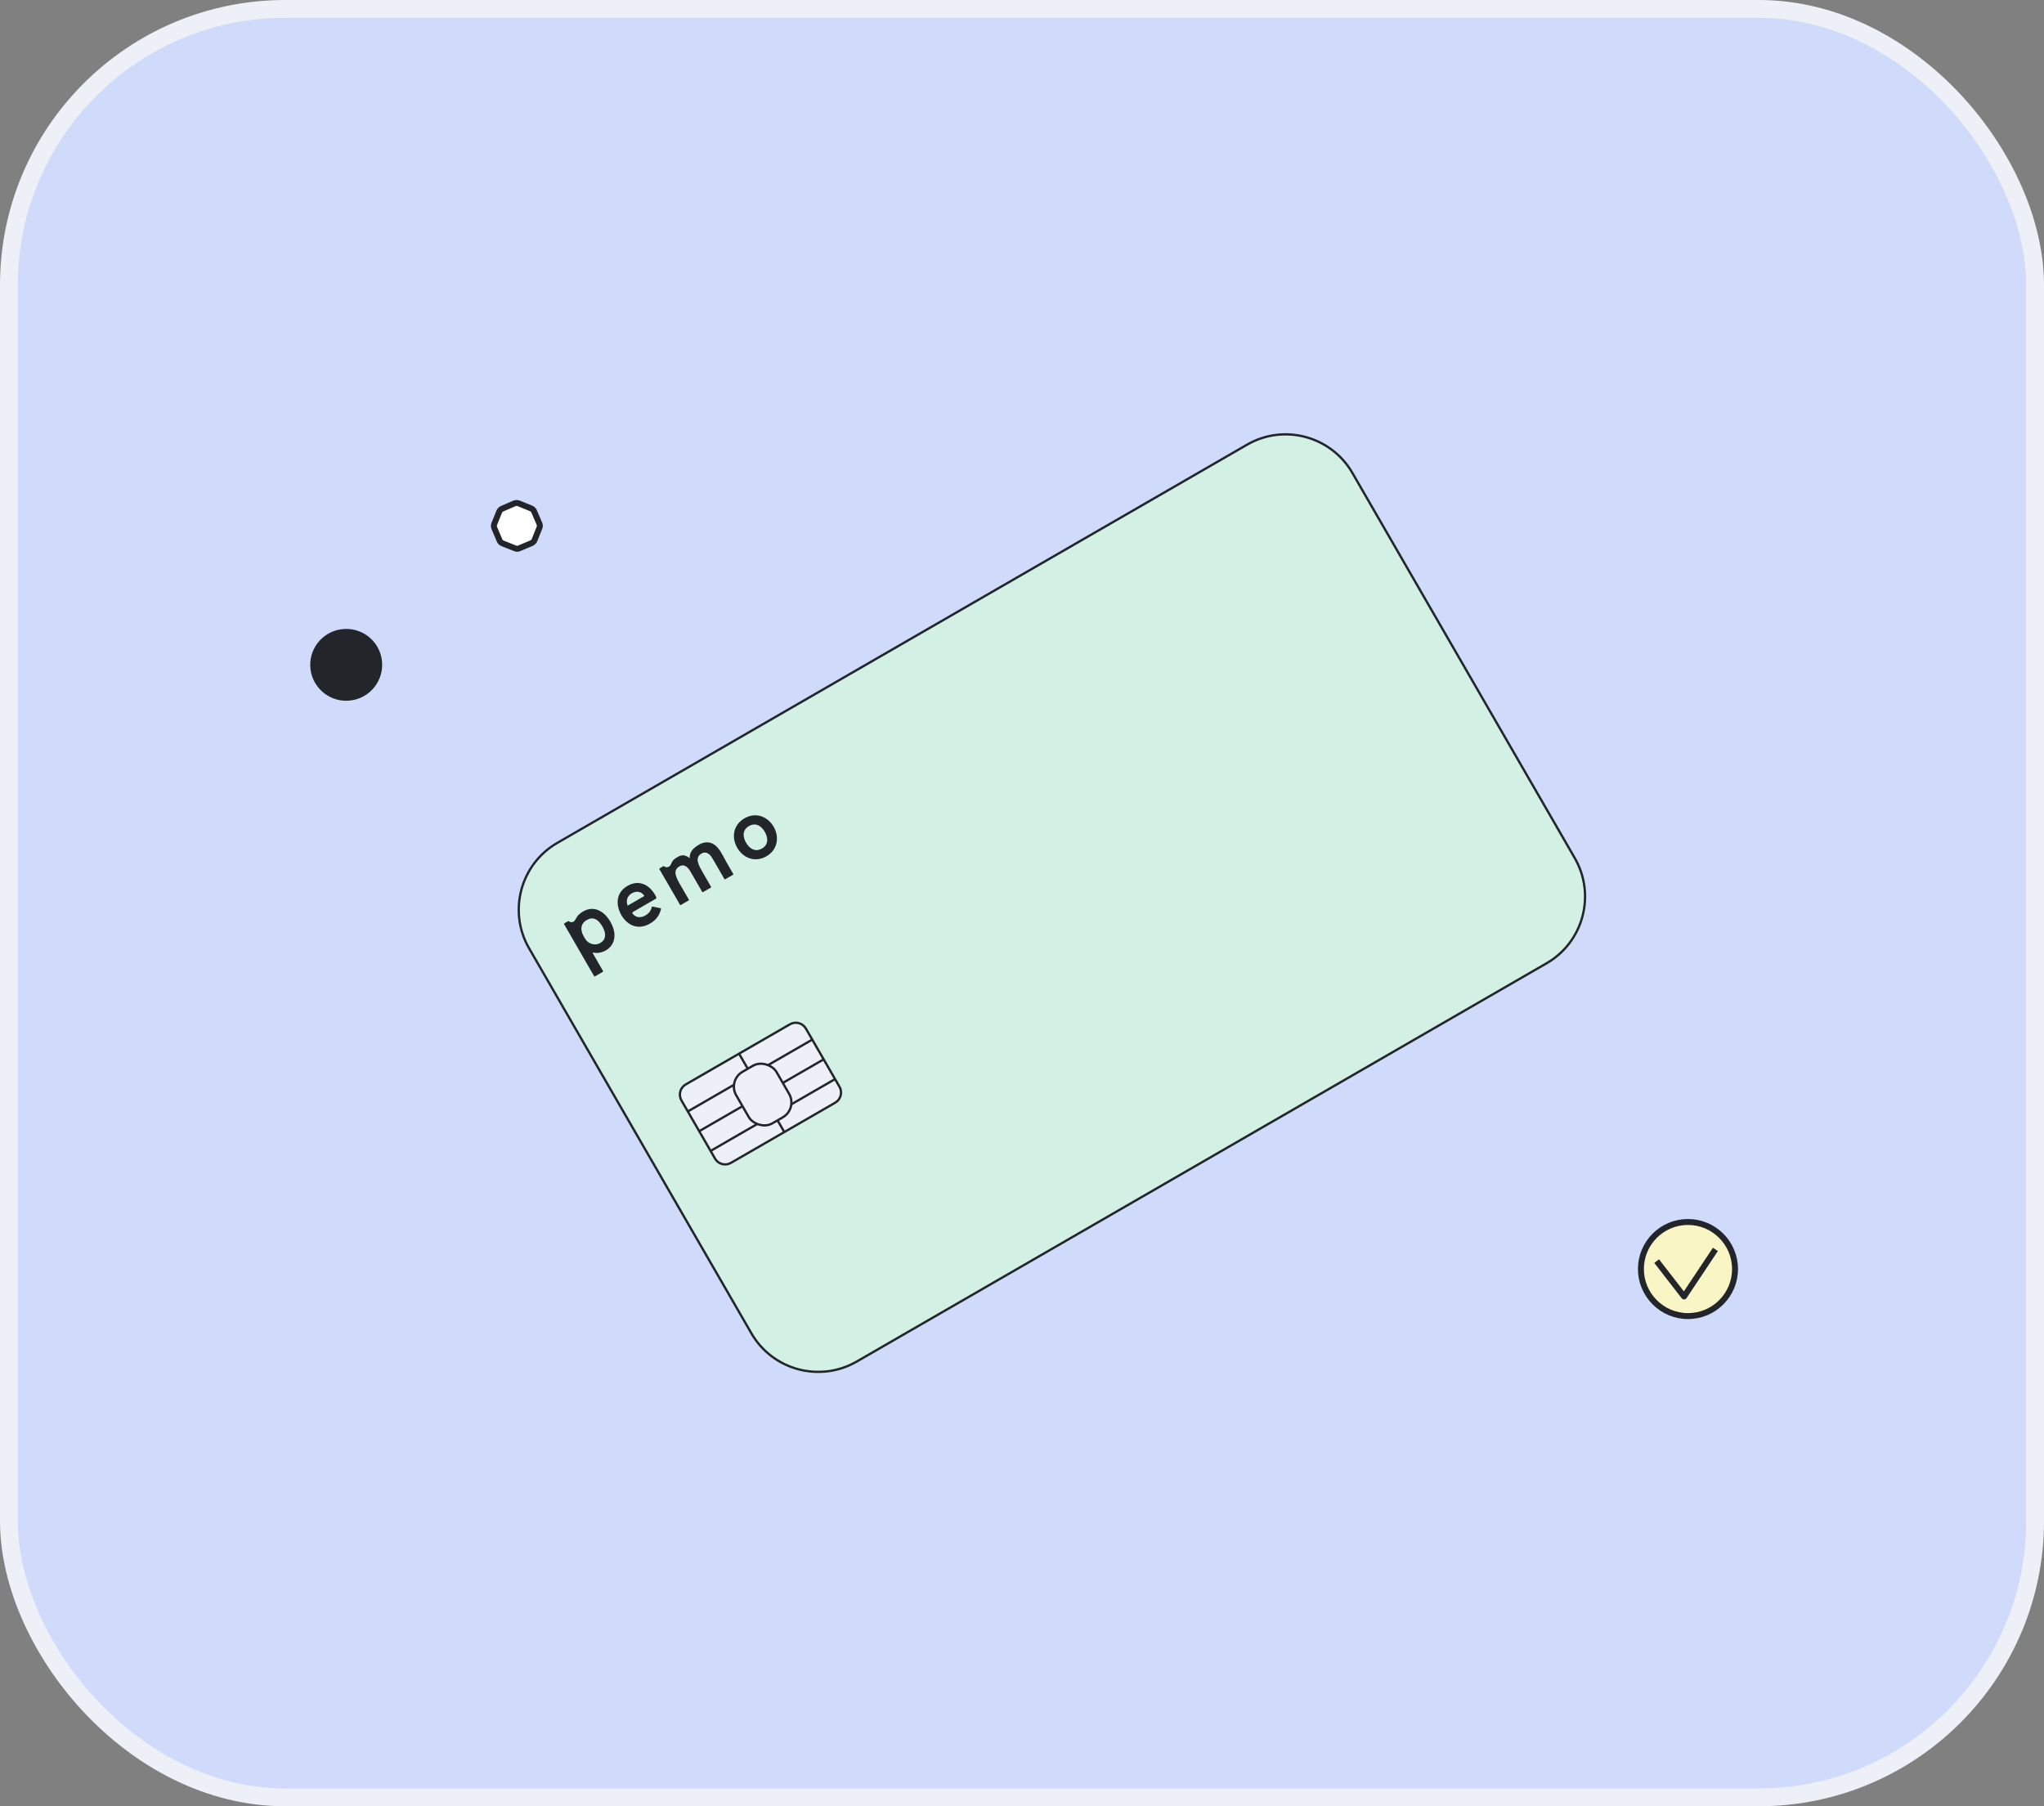 <svg width="172" height="152" viewBox="0 0 172 152" fill="none" xmlns="http://www.w3.org/2000/svg">
<rect x="0" y="0" width="172" height="152" fill="#808080" stroke="none"/>
<rect x="0.75" y="0.75" width="170.5" height="150.5" rx="23.25" fill="#D0DAFB"/>
<rect x="0.75" y="0.75" width="170.5" height="150.5" rx="23.25" stroke="#EDF1F7" stroke-width="1.5"/>
<path d="M26.108 56.056C26.167 57.718 27.567 59.028 29.24 58.968C30.914 58.908 32.216 57.502 32.157 55.839C32.097 54.168 30.698 52.867 29.024 52.927C27.351 52.987 26.048 54.385 26.108 56.056Z" fill="#222529"/>
<path d="M44.932 43.006L45.39 44.071C45.411 44.124 45.428 44.173 45.43 44.229C45.432 44.29 45.419 44.345 45.401 44.395L44.971 45.465C44.954 45.519 44.921 45.562 44.88 45.598C44.84 45.641 44.795 45.67 44.747 45.698L43.688 46.143C43.587 46.189 43.477 46.193 43.372 46.155L42.275 45.718C42.178 45.68 42.092 45.599 42.046 45.498L41.596 44.435C41.551 44.334 41.547 44.216 41.584 44.112L42.015 43.044C42.06 42.947 42.139 42.868 42.24 42.815L43.298 42.358C43.399 42.32 43.51 42.316 43.614 42.346L44.689 42.784C44.744 42.809 44.794 42.834 44.837 42.874C44.88 42.905 44.908 42.958 44.932 43.006Z" fill="white" stroke="#222529" stroke-width="0.5" stroke-miterlimit="10"/>
<path d="M142.041 110.751C144.233 110.751 146 108.974 146 106.792C146 104.609 144.223 102.833 142.041 102.833C139.849 102.833 138.081 104.609 138.081 106.792C138.081 108.974 139.858 110.751 142.041 110.751Z" fill="#F9F5C4" stroke="#222529" stroke-width="0.5" stroke-miterlimit="10" stroke-linejoin="round"/>
<path d="M139.404 106.126L141.712 109.1L144.348 105.141" stroke="#222529" stroke-width="0.5" stroke-linejoin="round"/>
<path d="M113.802 39.799L132.509 72.2C134.303 75.307 133.24 79.275 130.14 81.064L72.095 114.577C68.996 116.366 65.021 115.307 63.227 112.2L44.52 79.799C42.731 76.7 43.795 72.722 46.896 70.931L104.942 37.419C108.041 35.63 112.013 36.7 113.802 39.799Z" fill="#D2F0E4" stroke="#222529" stroke-width="0.193" stroke-miterlimit="10"/>
<path d="M57.342 92.601L60.169 97.498C60.44 97.968 61.04 98.128 61.508 97.858L70.281 92.793C70.75 92.522 70.912 91.922 70.641 91.453L67.813 86.555C67.543 86.087 66.942 85.926 66.473 86.196L57.7 91.261C57.232 91.532 57.072 92.133 57.342 92.601Z" fill="#EDF1F7" stroke="#222529" stroke-width="0.193" stroke-miterlimit="10"/>
<path d="M62.19 88.669L66.025 95.312M57.915 93.51L68.355 87.483M58.874 95.171L69.314 89.143M59.833 96.832L70.273 90.805" stroke="#222529" stroke-width="0.193"/>
<rect x="61.227" y="90.918" width="3.917" height="5.013" rx="1.446" transform="rotate(-30 61.227 90.918)" fill="#EDF1F7" stroke="#222529" stroke-width="0.193"/>
<path d="M55.18 75.635L53.271 76.738C53.213 76.771 53.199 76.85 53.242 76.901C53.505 77.207 53.878 77.286 54.316 77.033C54.58 76.881 54.776 76.66 54.852 76.316C54.857 76.296 54.875 76.282 54.895 76.288L55.588 76.429C55.614 76.434 55.632 76.464 55.625 76.487C55.498 77.032 55.203 77.429 54.702 77.718C53.648 78.327 52.759 77.825 52.285 77.003C51.821 76.199 51.788 75.135 52.805 74.548C53.755 74 54.622 74.438 55.115 75.292C55.154 75.36 55.19 75.426 55.222 75.501C55.25 75.548 55.228 75.608 55.18 75.635ZM54.227 75.397C53.988 75.011 53.554 74.948 53.163 75.173C52.709 75.435 52.687 75.882 52.817 76.212L54.227 75.397Z" fill="#222529"/>
<path d="M60.606 71.618C60.799 71.911 60.95 72.242 61.11 72.52C61.309 72.863 61.505 73.204 61.703 73.547C61.716 73.57 61.712 73.596 61.691 73.607L61.017 73.996C60.998 74.008 60.972 73.999 60.959 73.977L59.98 72.281C59.84 72.037 59.517 71.549 59.026 71.832C58.4 72.194 58.823 72.875 59.181 73.494L59.836 74.629C59.849 74.651 59.844 74.677 59.824 74.689L59.15 75.078C59.13 75.09 59.105 75.081 59.092 75.058L58.113 73.362C57.972 73.119 57.65 72.63 57.164 72.911C56.538 73.273 56.956 73.957 57.313 74.575L57.968 75.71C57.981 75.733 57.977 75.759 57.956 75.77L57.282 76.16C57.263 76.171 57.237 76.162 57.224 76.14L55.485 73.139C55.473 73.119 55.481 73.091 55.501 73.079L55.729 72.948L55.832 72.889C55.852 72.877 55.873 72.885 55.889 72.902C56.026 73.034 56.263 72.987 56.38 72.856C56.451 72.775 56.483 72.669 56.532 72.574C56.631 72.38 56.75 72.275 56.965 72.15C57.291 71.962 57.575 71.852 58.036 72.217C58.005 71.62 58.451 71.293 58.849 71.063C59.21 70.854 59.652 70.816 60.024 71.026C60.259 71.161 60.447 71.376 60.606 71.618Z" fill="#222529"/>
<path d="M62.036 71.344C61.532 70.472 61.698 69.411 62.647 68.863C63.592 68.317 64.599 68.701 65.102 69.573C65.603 70.44 65.438 71.514 64.493 72.059C63.545 72.61 62.536 72.21 62.036 71.344ZM64.358 70.003C64.066 69.497 63.591 69.19 63.025 69.516C62.459 69.843 62.487 70.408 62.78 70.914C63.068 71.413 63.549 71.732 64.116 71.406C64.682 71.079 64.646 70.501 64.358 70.003Z" fill="#222529"/>
<path d="M49.084 76.694C48.946 76.773 48.811 76.865 48.696 76.978C48.578 77.096 48.503 77.233 48.422 77.376C48.366 77.476 48.291 77.572 48.172 77.598C48.069 77.621 47.953 77.594 47.869 77.529L47.856 77.519C47.843 77.507 47.826 77.507 47.811 77.516L47.478 77.708C47.458 77.719 47.453 77.746 47.466 77.768L49.995 82.15C50.008 82.173 50.034 82.181 50.054 82.17L50.735 81.776C50.755 81.765 50.76 81.739 50.747 81.716L49.885 80.223C49.865 80.188 49.89 80.15 49.925 80.16C50.246 80.242 50.652 80.168 50.977 79.98C51.751 79.533 51.959 78.602 51.364 77.572C50.82 76.623 49.94 76.199 49.084 76.694ZM50.526 79.349C50.137 79.59 49.579 79.468 49.309 79.099C48.828 78.445 48.742 77.786 49.381 77.418C49.893 77.125 50.329 77.335 50.685 77.957C51.033 78.561 51.006 79.052 50.526 79.349Z" fill="#222529"/>
</svg>
